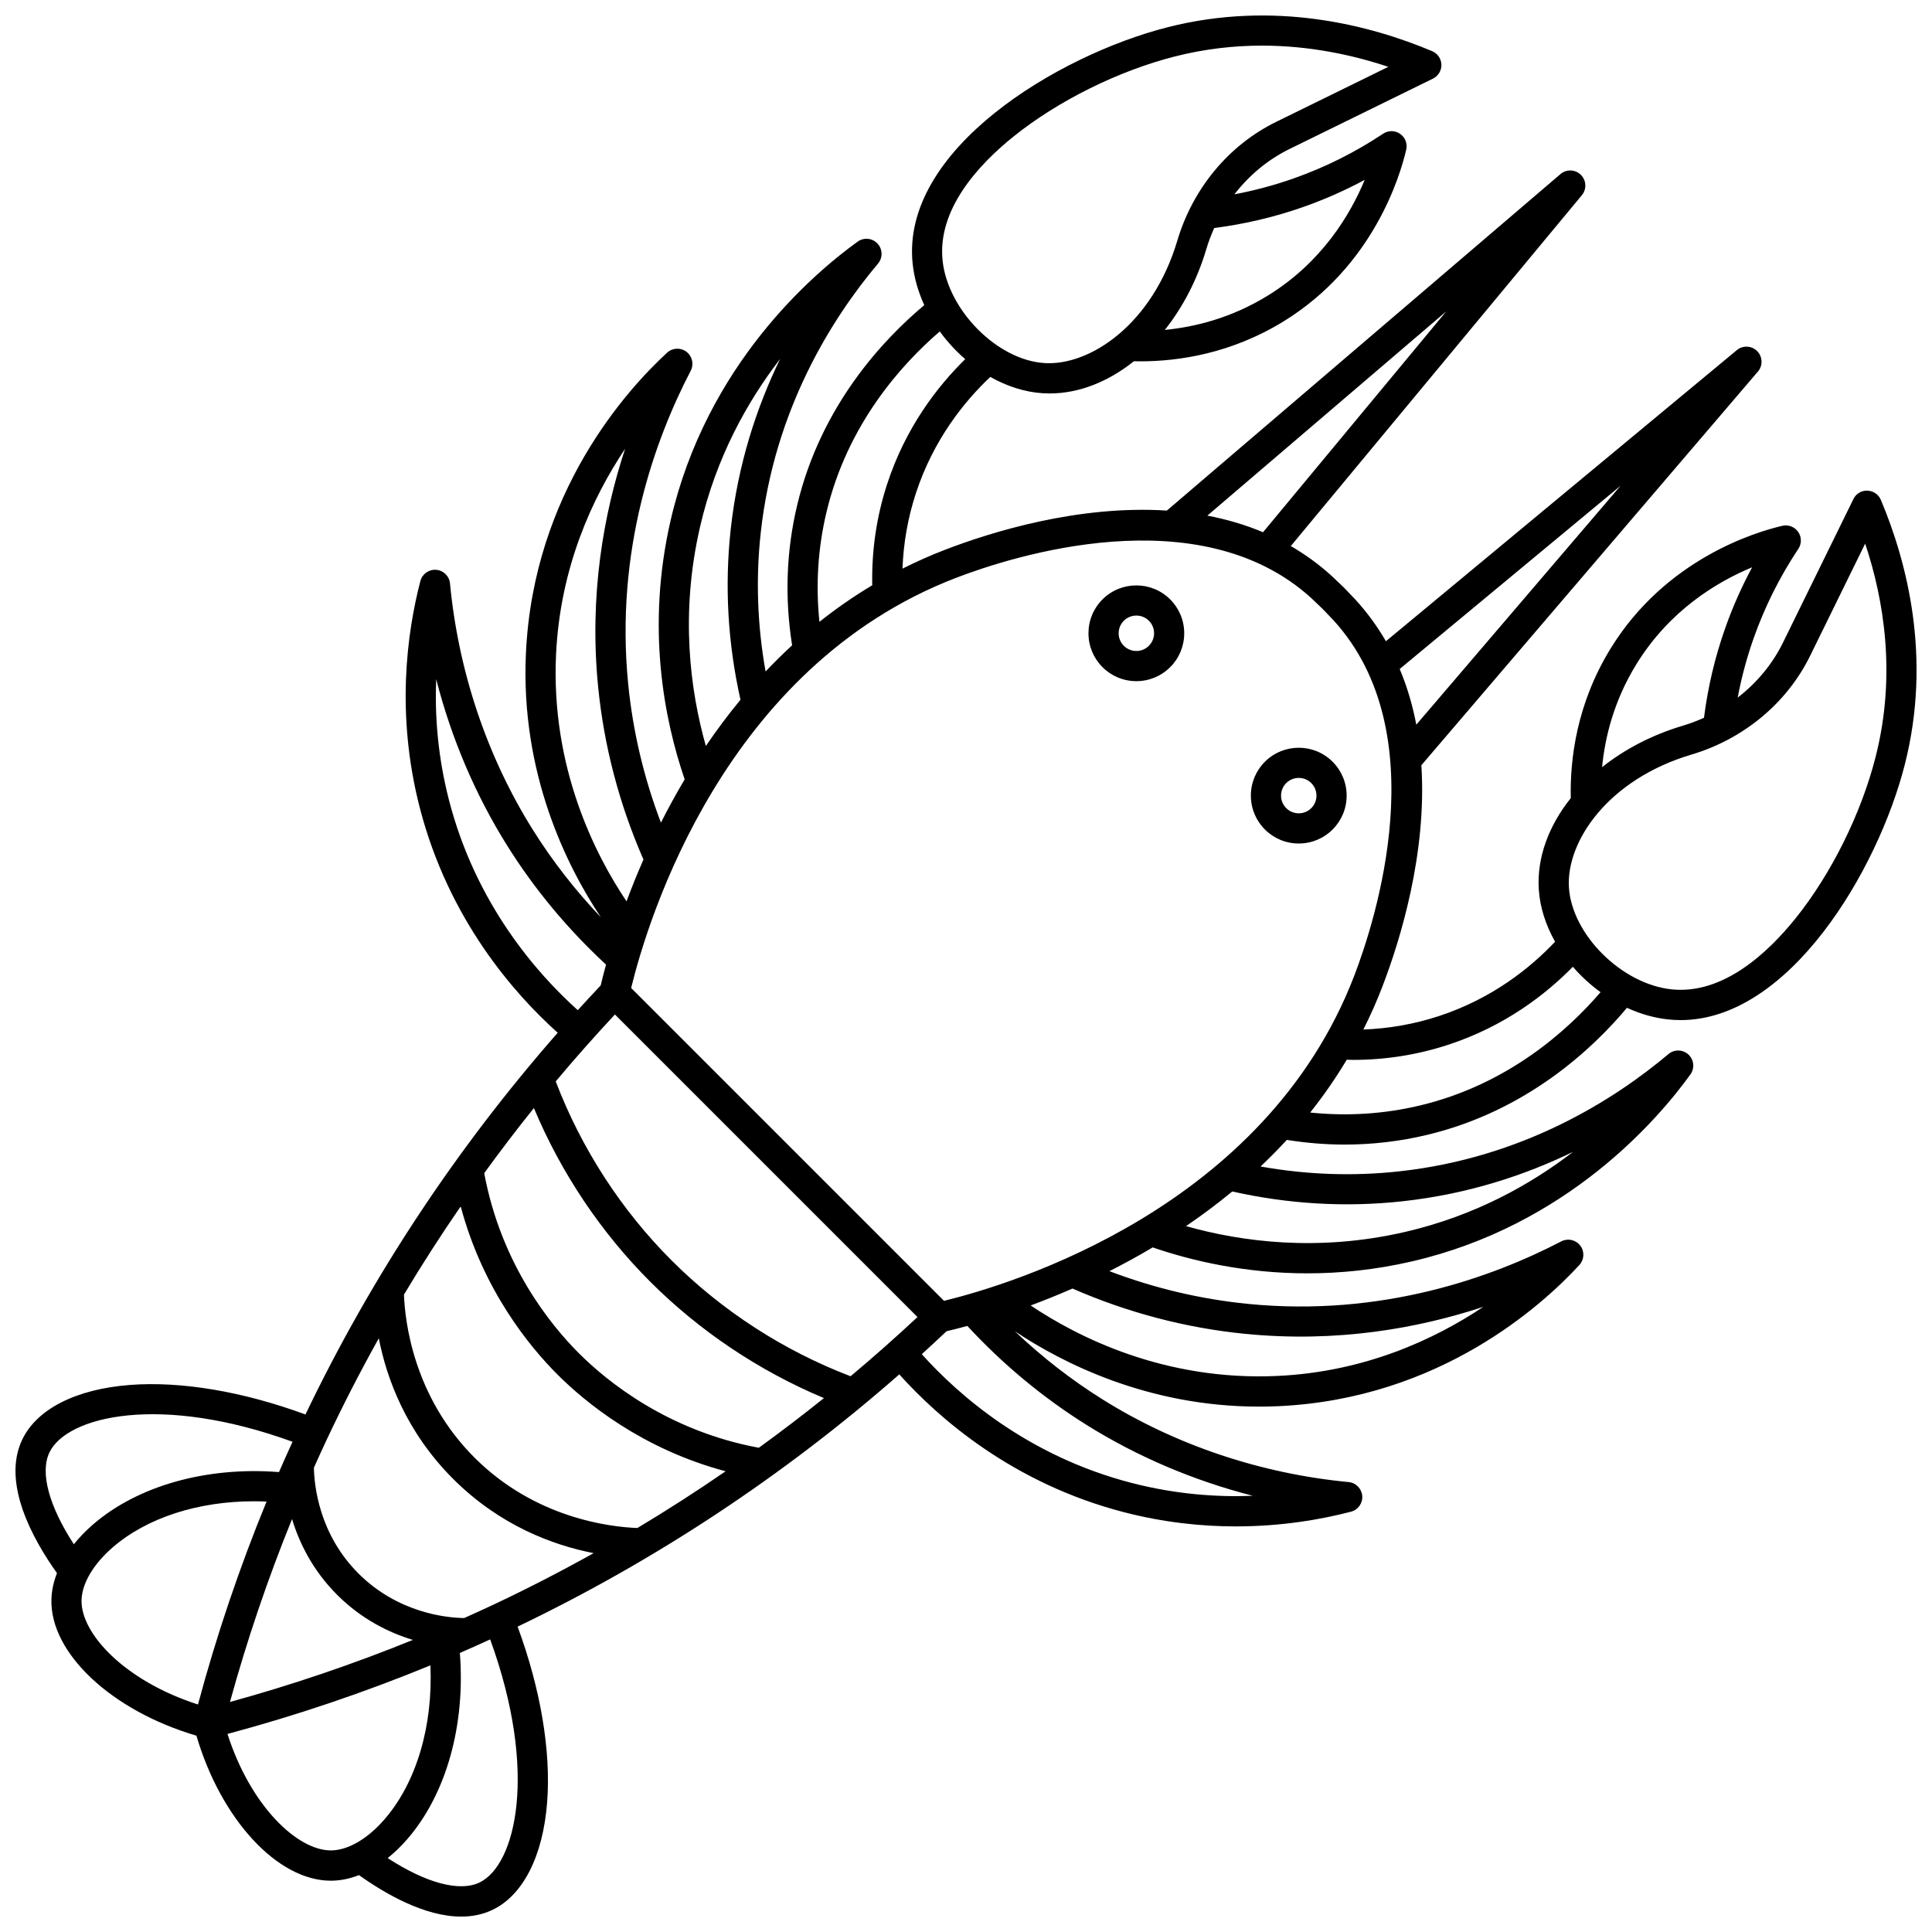 <?xml version="1.0" encoding="UTF-8"?>
<!-- Uploaded to: ICON Repo, www.svgrepo.com, Generator: ICON Repo Mixer Tools -->
<svg width="800px" height="800px" version="1.1" viewBox="144 144 512 512" xmlns="http://www.w3.org/2000/svg">
 <defs>
  <clipPath id="a">
   <path d="m148.09 148.09h503.81v503.81h-503.81z"/>
  </clipPath>
 </defs>
 <g clip-path="url(#a)">
  <path d="m436.17 302.85c-2.398 2.398-3.715 5.582-3.715 8.973s1.32 6.578 3.715 8.973c2.398 2.398 5.582 3.719 8.973 3.719s6.578-1.32 8.973-3.715c2.398-2.394 3.715-5.582 3.715-8.973s-1.32-6.578-3.719-8.977c-4.941-4.949-12.992-4.949-17.941 0zm12.297 12.293s-0.004 0 0 0c-0.887 0.887-2.066 1.375-3.32 1.375-1.254 0-2.434-0.488-3.32-1.375s-1.375-2.062-1.375-3.316 0.488-2.434 1.375-3.32c0.914-0.914 2.117-1.375 3.32-1.375 1.203 0 2.402 0.457 3.32 1.371 0.887 0.887 1.375 2.066 1.375 3.32 0 1.254-0.492 2.434-1.375 3.32zm190.41-41.121c-1.594-0.066-3.016 0.828-3.703 2.234l-18.652 38.02c-2.801 5.711-6.945 10.684-12.016 14.598 1.008-5.34 2.418-10.602 4.223-15.719 2.945-8.348 6.934-16.32 11.848-23.699 0.91-1.363 0.895-3.144-0.039-4.492s-2.594-1.988-4.188-1.621c-6.981 1.613-30.898 8.73-45.531 32.535-9.012 14.664-10.777 29.375-10.547 39.633-5.844 7.316-9.004 15.746-8.477 24.176 0.301 4.773 1.855 9.508 4.32 13.875-6.43 6.812-16.578 15.074-30.91 19.75-6.434 2.098-13.105 3.273-19.898 3.523 1.832-3.637 3.523-7.422 5.039-11.375 4.644-12.098 11.852-35.16 10.332-58.664l89.191-104.33c1.348-1.578 1.266-3.926-0.191-5.406-1.457-1.477-3.805-1.598-5.402-0.27l-92.992 77.145c-2.203-3.809-4.844-7.477-7.996-10.941l-3-3.144c-0.043-0.047-0.09-0.09-0.133-0.133l-3.215-3.066c-3.438-3.129-7.082-5.75-10.863-7.941l77.133-92.98c1.324-1.598 1.207-3.945-0.27-5.402s-3.828-1.539-5.402-0.191l-104.31 89.172c-23.5-1.512-46.578 5.695-58.68 10.344-3.953 1.52-7.738 3.211-11.375 5.039 0.25-6.793 1.426-13.461 3.523-19.898 4.676-14.336 12.938-24.484 19.75-30.91 4.367 2.469 9.102 4.023 13.875 4.324 0.609 0.039 1.219 0.059 1.832 0.059 7.812 0 15.555-3.109 22.34-8.531 0.547 0.012 1.109 0.02 1.684 0.02 10.148 0 24.082-2.043 37.957-10.57 23.801-14.629 30.918-38.547 32.531-45.531 0.371-1.598-0.273-3.258-1.621-4.188-1.348-0.93-3.129-0.945-4.492-0.039-7.383 4.918-15.355 8.906-23.699 11.848-5.117 1.805-10.383 3.211-15.719 4.223 3.914-5.07 8.887-9.211 14.598-12.012l38.02-18.652c1.406-0.691 2.281-2.137 2.234-3.703s-1-2.961-2.445-3.57c-16.328-6.879-41.754-13.566-70.148-6.336-29.129 7.414-70.734 32.465-67.527 62.688 0.398 3.754 1.473 7.449 3.082 10.945-10.859 9.082-27.383 26.617-33.68 52.98-2.891 12.105-3.34 24.598-1.348 37.176-2.453 2.254-4.793 4.574-7.031 6.938-2.184-12.211-2.621-24.531-1.289-36.734 3.574-32.699 18.879-56.859 31.086-71.367 1.301-1.543 1.246-3.812-0.129-5.293-1.371-1.48-3.633-1.703-5.269-0.523-11.73 8.453-40.039 32.57-49.562 73.852-6.519 28.27-1.758 52.648 3.719 68.66-2.305 3.867-4.394 7.707-6.293 11.461-4.523-11.887-7.434-24.207-8.676-36.734-3.519-35.512 7.066-64.746 16.57-83.02 0.895-1.723 0.426-3.84-1.117-5.019-1.543-1.18-3.707-1.086-5.137 0.23-10.586 9.73-35.426 36.977-37.418 79.637-1.492 31.988 10.957 56.641 19.852 69.969-6.809-7.16-12.875-14.945-18.086-23.277-12.094-19.344-19.664-41.883-21.887-65.18-0.184-1.934-1.727-3.453-3.664-3.606-1.941-0.152-3.699 1.102-4.188 2.981-3.582 13.781-6.516 35.387-0.16 60.051 7.633 29.617 25.039 49.32 36.555 59.652-26.926 30.715-49.348 64.664-66.848 101.16-16.535-6.09-32.922-8.863-46.5-7.828-14.254 1.086-24.66 6.356-28.547 14.461-5.504 11.469 2.781 26.418 9.195 35.406-0.898 2.312-1.406 4.648-1.469 6.957-0.402 14.258 15.973 29.523 38.426 36.125 6.523 22.188 21.5 38.438 35.609 38.434 0.172 0 0.344-0.004 0.516-0.008 2.309-0.066 4.644-0.57 6.961-1.473 6.93 4.941 17.387 10.996 27.074 10.992 2.883 0 5.699-0.535 8.328-1.797 8.105-3.887 13.375-14.293 14.461-28.547 1.035-13.578-1.738-29.969-7.828-46.5 36.488-17.5 70.438-39.922 101.15-66.848 10.328 11.512 30.035 28.918 59.652 36.551 10.527 2.715 20.496 3.734 29.539 3.734 12.141 0 22.613-1.84 30.512-3.894 1.879-0.488 3.133-2.254 2.981-4.188s-1.676-3.481-3.606-3.664c-23.297-2.227-45.832-9.793-65.18-21.887-8.328-5.207-16.113-11.273-23.27-18.078 12.594 8.398 35.281 19.969 64.707 19.969 1.727 0 3.481-0.039 5.254-0.121 42.664-1.992 69.906-26.832 79.641-37.418 1.312-1.43 1.41-3.594 0.23-5.137-1.18-1.543-3.297-2.016-5.019-1.117-18.273 9.5-47.508 20.086-83.02 16.57-12.527-1.242-24.848-4.156-36.734-8.676 3.754-1.898 7.594-3.988 11.461-6.293 10.492 3.59 24.578 6.871 41.004 6.871 8.633 0 17.914-0.906 27.652-3.152 41.281-9.523 65.398-37.832 73.852-49.562 1.18-1.637 0.953-3.894-0.523-5.269-1.48-1.371-3.75-1.43-5.293-0.129-14.512 12.211-38.672 27.512-71.367 31.086-12.203 1.336-24.523 0.895-36.734-1.289 2.371-2.242 4.695-4.59 6.957-7.051 5.121 0.812 10.23 1.242 15.309 1.242 7.379 0 14.684-0.855 21.852-2.566 26.363-6.297 43.898-22.824 52.98-33.68 3.496 1.609 7.191 2.684 10.941 3.082 1.109 0.117 2.207 0.176 3.301 0.176 28.73 0 52.242-39.641 59.387-67.703 7.231-28.395 0.543-53.82-6.336-70.152-0.613-1.449-2.008-2.406-3.574-2.449zm-61.246 46.043c8.852-14.398 21.535-21.93 30.699-25.727-2.793 5.195-5.184 10.598-7.144 16.156-2.707 7.672-4.586 15.641-5.613 23.727-1.809 0.812-3.68 1.52-5.609 2.098-8.164 2.43-15.438 6.258-21.395 10.988 0.781-8.062 3.18-17.672 9.062-27.242zm-4.168-47.328-54.129 63.316c-0.949-5.008-2.379-9.965-4.398-14.762zm-46.203-46.203-48.539 58.512c-4.797-2.019-9.75-3.445-14.758-4.398zm-37.754-27.723c5.559-1.961 10.961-4.352 16.156-7.144-3.797 9.164-11.332 21.852-25.727 30.699-9.57 5.883-19.184 8.285-27.242 9.066 4.731-5.957 8.562-13.23 10.988-21.395 0.574-1.93 1.285-3.801 2.098-5.609 8.082-1.031 16.055-2.91 23.727-5.617zm-76.844-18.68c11.762-9.441 27.723-17.355 42.691-21.168 7.992-2.031 15.734-2.871 23.074-2.871 12.652 0 24.098 2.488 33.492 5.621l-29.727 14.586c-12.52 6.141-22.062 17.605-26.184 31.457-6.574 22.105-23.055 33.223-35.203 32.465-12.484-0.781-25.609-13.984-27.008-27.164-1.43-13.547 9.469-25.383 18.863-32.926zm-49.625 99.551c5.582-23.375 20.012-39.246 30.016-47.844 1.957 2.695 4.234 5.172 6.742 7.34-7.297 7.148-15.781 18.043-20.703 33.133-2.812 8.629-4.125 17.633-3.938 26.789-4.977 2.981-9.641 6.231-13.992 9.691-1.02-9.855-0.395-19.617 1.875-29.109zm-33.527 3.988c4.258-18.465 12.547-33.27 21.238-44.559-6.172 12.684-11.203 27.809-13.109 45.227-1.637 15-0.762 30.16 2.598 45.105-3.328 4.023-6.379 8.133-9.18 12.258-4.164-14.762-6.852-35.027-1.547-58.031zm-38.152 33.793c1.082-23.148 9.672-41.613 18.309-54.547-5.723 17.348-9.562 38.836-7.152 63.129 1.555 15.695 5.598 31.074 12.008 45.746-1.707 3.879-3.191 7.594-4.484 11.074-8.297-12.344-20.082-35.414-18.68-65.402zm6.031 185.14c-7.523-7.523-20.602-23.621-25.066-47.707 4.242-5.848 8.625-11.602 13.164-17.254 7.168 17.121 17.73 32.926 30.836 46.031 13.105 13.105 28.91 23.668 46.031 30.836-5.652 4.539-11.406 8.922-17.254 13.164-24.09-4.469-40.191-17.547-47.711-25.07zm38.91 31.301c-7.641 5.262-15.438 10.277-23.383 15.035-7.234-0.27-27.066-2.559-43.184-18.672-16.117-16.117-18.406-35.949-18.676-43.184 4.754-7.945 9.773-15.742 15.035-23.383 5.898 22.164 18.246 37.168 25.645 44.562 7.394 7.391 22.395 19.742 44.562 25.641zm-14.324-55.883c-13.379-13.379-23.957-29.746-30.699-47.438 5.055-6.035 10.289-11.941 15.684-17.734l80.188 80.188c-5.789 5.394-11.699 10.629-17.734 15.684-17.691-6.746-34.059-17.32-47.438-30.699zm-58.992-122c-2.988-11.594-3.773-22.465-3.391-32.047 4.008 15.645 10.348 30.57 18.762 44.035 7.266 11.617 16.098 22.234 26.25 31.621-0.602 2.199-1.066 4.059-1.406 5.516-2.051 2.172-4.074 4.356-6.078 6.562-10.754-9.648-27.016-28.051-34.137-55.688zm-18.598 142.64c2.082 10.637 7.231 24.793 19.691 37.25 12.461 12.461 26.613 17.609 37.25 19.691-8.805 4.906-17.77 9.527-26.902 13.812-2.457 1.152-4.934 2.277-7.418 3.387-4.816-0.059-17.605-1.41-28.012-11.812-10.422-10.422-11.715-23.23-11.805-28.027 1.105-2.477 2.227-4.945 3.379-7.398 4.289-9.133 8.91-18.098 13.816-26.902zm-22.988 47.906c1.914 6.297 5.445 13.574 11.949 20.078 6.5 6.5 13.777 10.035 20.074 11.949-15.793 6.414-32.008 11.918-48.473 16.449 4.527-16.465 10.035-32.68 16.449-48.477zm-64.293-17.656c4.629-9.648 29.367-15.59 64.422-2.824-1.219 2.664-2.422 5.34-3.59 8.031-19.176-1.5-37.445 3.613-49.34 13.934-1.914 1.66-3.586 3.402-5.023 5.195-6.598-10.133-9.02-19.016-6.469-24.336zm8.508 39.133c0.125-4.438 3.125-9.52 8.227-13.949 9.086-7.883 22.668-12.238 37.453-12.238 1.109 0 2.227 0.023 3.352 0.074-7.18 17.484-13.27 35.492-18.176 53.781-19.469-6.254-31.102-18.859-30.855-27.668zm66.336 66.332c-0.094 0.004-0.184 0.004-0.277 0.004-8.793 0-21.199-11.594-27.387-30.863 18.289-4.906 36.297-10.992 53.781-18.176 0.707 16.07-3.695 31.039-12.168 40.805-4.43 5.109-9.512 8.105-13.949 8.23zm39.129 8.508c-5.316 2.551-14.199 0.129-24.336-6.469 1.793-1.438 3.535-3.109 5.195-5.023 10.32-11.895 15.438-30.164 13.934-49.34 2.695-1.168 5.367-2.371 8.031-3.59 12.766 35.055 6.824 59.797-2.824 64.422zm204.94-102.48c-9.578 0.383-20.453-0.402-32.047-3.391-27.637-7.125-46.039-23.383-55.688-34.141 2.207-2.004 4.391-4.027 6.562-6.078 1.457-0.34 3.312-0.805 5.512-1.406 9.387 10.152 20.004 18.988 31.621 26.25 13.469 8.418 28.395 14.758 44.039 18.766zm-2.059-42.922c24.297 2.406 45.781-1.434 63.133-7.152-12.934 8.637-31.398 17.227-54.547 18.309-29.992 1.398-53.062-10.383-65.402-18.676 3.481-1.297 7.195-2.781 11.074-4.484 14.664 6.406 30.043 10.449 45.742 12.004zm41.707-35.129c17.418-1.902 32.543-6.934 45.227-13.109-11.289 8.691-26.094 16.977-44.559 21.238-23.008 5.309-43.273 2.617-58.027-1.547 4.125-2.801 8.234-5.852 12.258-9.18 14.938 3.356 30.102 4.238 45.102 2.598zm-121.5 26.383-82.902-82.902c4.418-18.129 24.633-85.098 86.156-108.72 14.543-5.586 64.309-21.695 94.078 5.379l3.078 2.938 2.871 3.008c27.141 29.84 11.027 79.605 5.445 94.148-23.629 61.523-90.598 81.734-108.73 86.152zm126.16-51.777c-9.488 2.266-19.254 2.891-29.113 1.875 3.465-4.352 6.715-9.016 9.695-13.996 0.559 0.012 1.121 0.043 1.68 0.043 8.578 0 17.008-1.332 25.105-3.973 15.086-4.918 25.98-13.406 33.133-20.703 2.168 2.504 4.644 4.781 7.34 6.738-8.594 10.004-24.461 24.434-47.84 30.016zm120.72-92.32c-3.812 14.973-11.723 30.93-21.168 42.691-7.543 9.395-19.383 20.301-32.93 18.855-13.18-1.398-26.383-14.523-27.164-27.008-0.762-12.16 10.355-28.629 32.465-35.203 13.852-4.121 25.316-13.664 31.461-26.184l14.582-29.727c4.957 14.855 8.297 34.816 2.754 56.574zm-161.83 1.23c-2.398 2.398-3.719 5.586-3.719 8.977 0 3.391 1.32 6.578 3.715 8.973 2.398 2.398 5.582 3.719 8.973 3.719s6.578-1.32 8.973-3.715c2.398-2.398 3.719-5.582 3.719-8.973s-1.32-6.578-3.719-8.977c-4.941-4.949-12.992-4.949-17.941-0.004zm12.293 12.293c-0.887 0.887-2.066 1.375-3.32 1.375s-2.434-0.488-3.32-1.375c-0.887-0.887-1.375-2.062-1.375-3.316 0-1.254 0.488-2.434 1.375-3.32 1.832-1.828 4.809-1.828 6.637 0 0.887 0.887 1.375 2.066 1.375 3.32 0.004 1.254-0.484 2.434-1.371 3.316z"/>
 </g>
</svg>